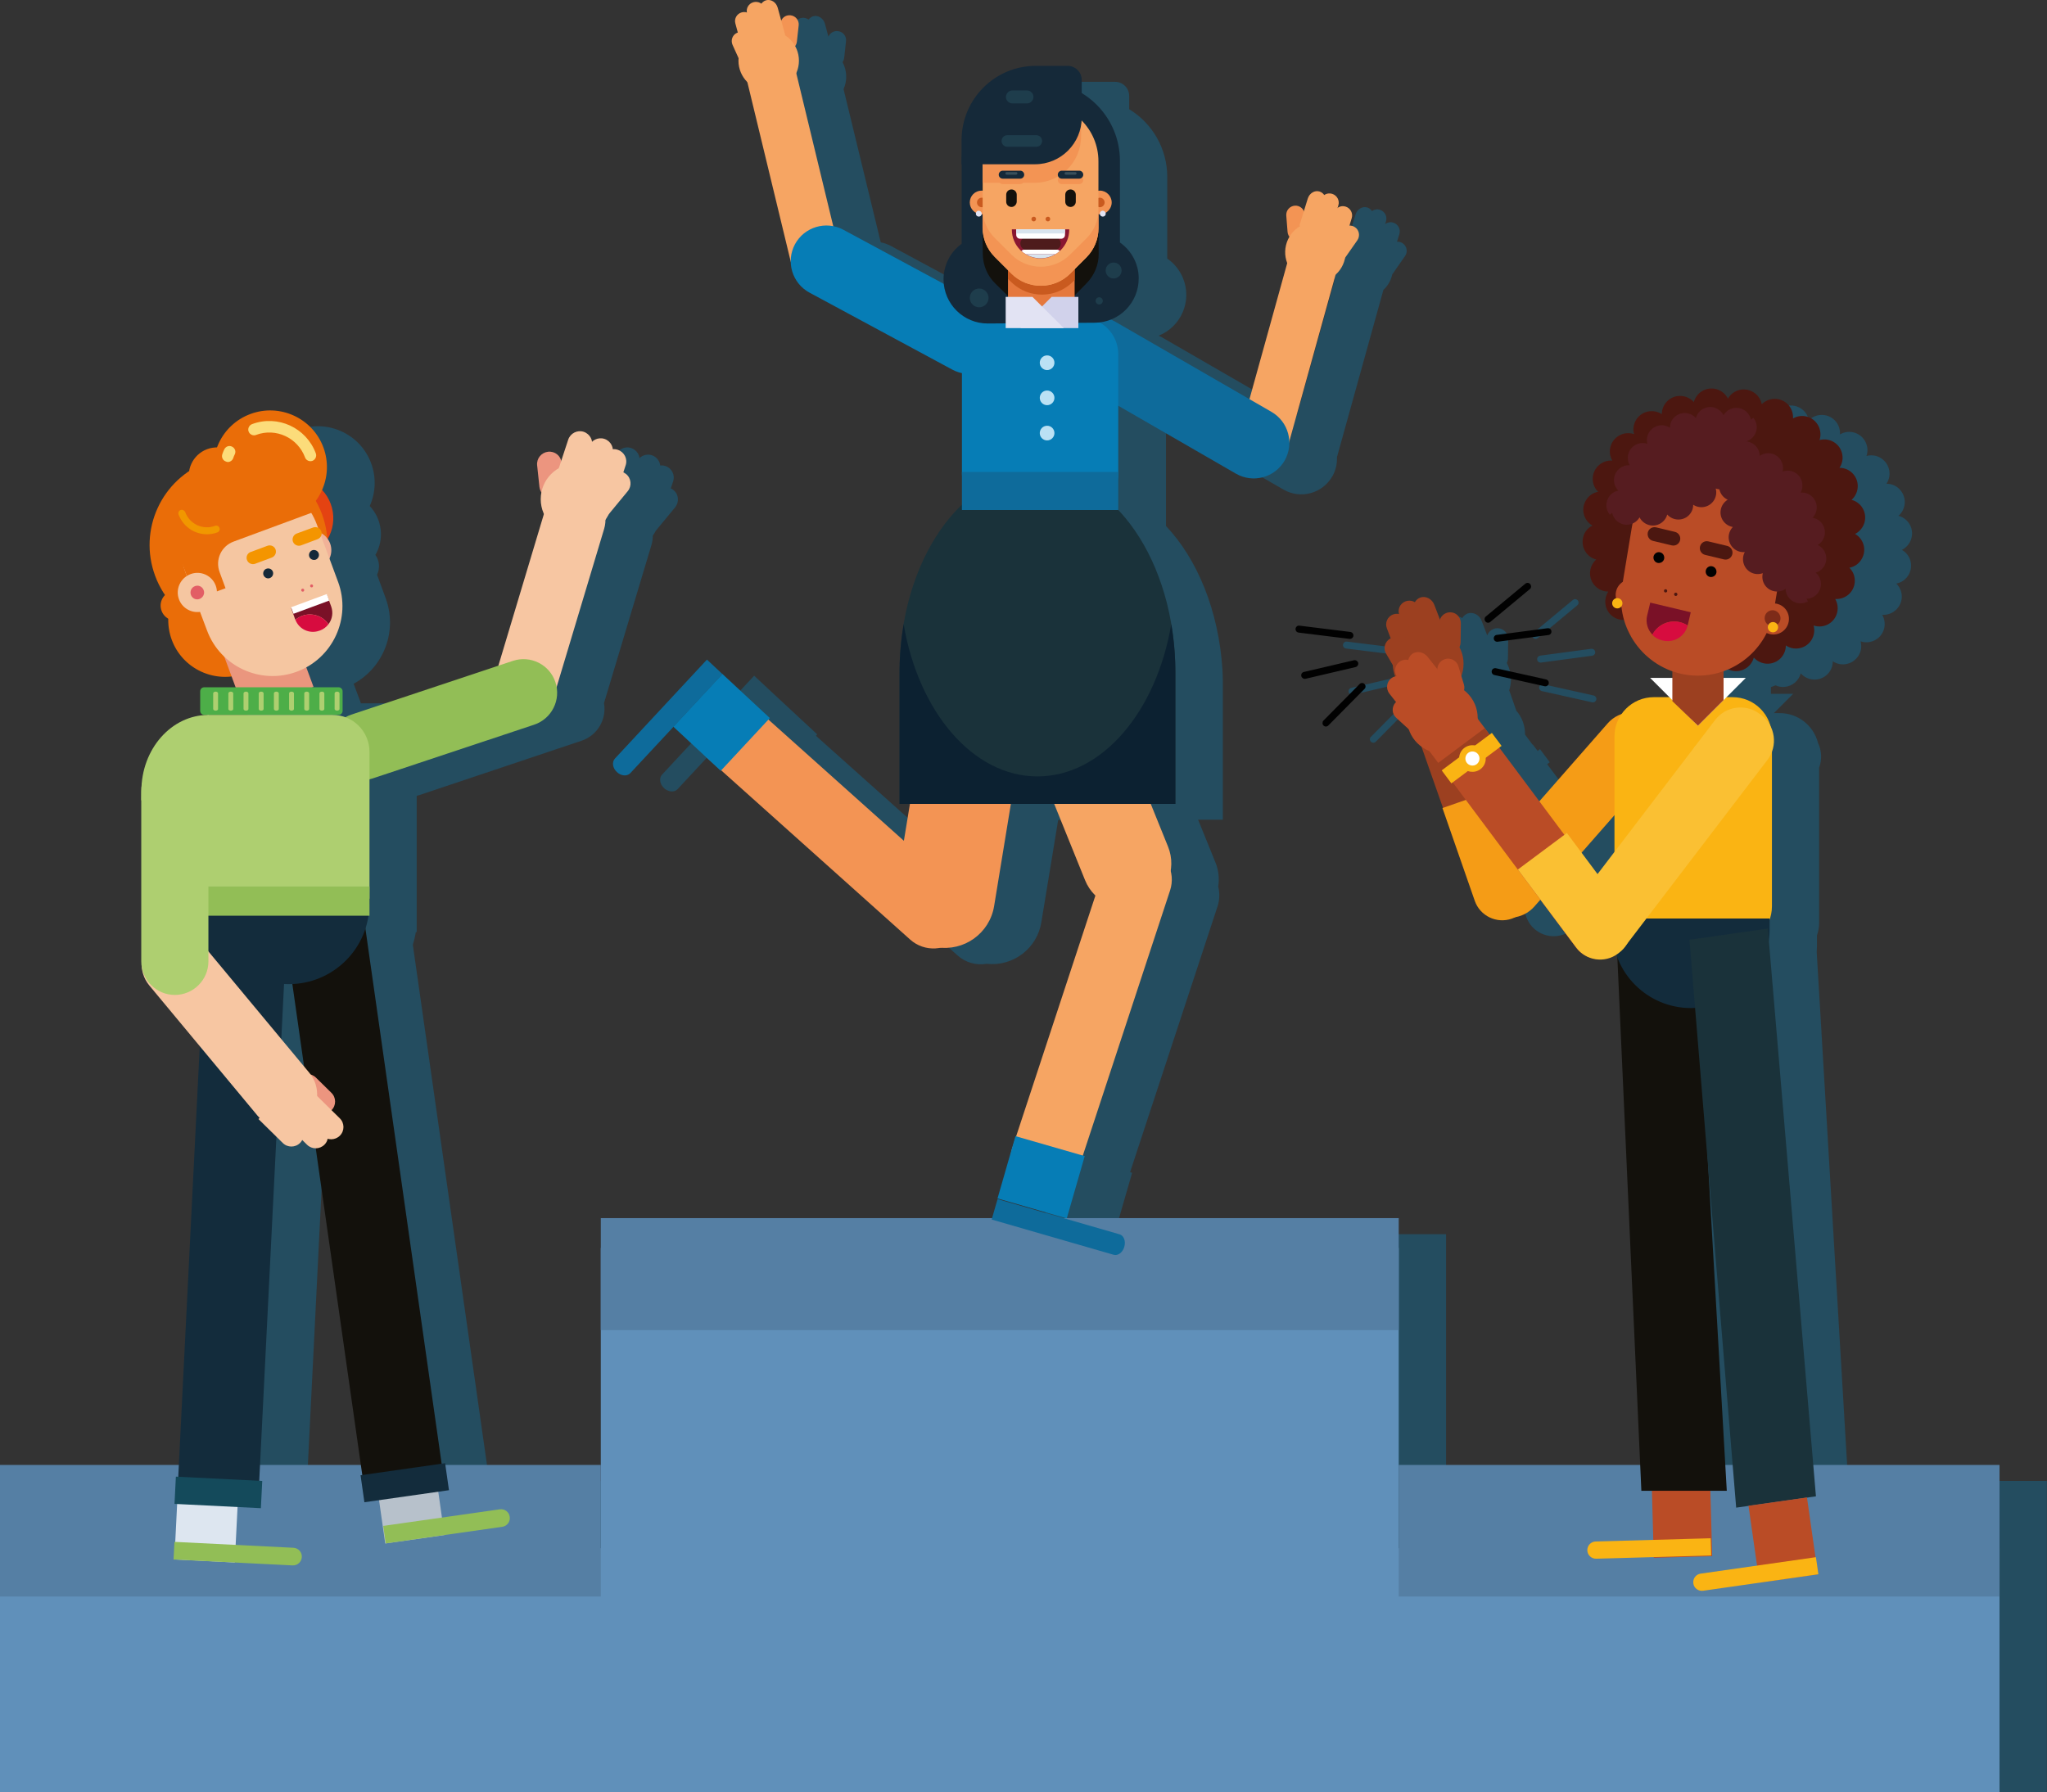 <svg xmlns="http://www.w3.org/2000/svg" xmlns:xlink="http://www.w3.org/1999/xlink" id="Laag_1" x="0px" y="0px" viewBox="0 0 1591.1 1393.3" style="enable-background:new 0 0 1591.1 1393.3;" xml:space="preserve"><rect x="0" y="0" width="1591.1" height="1393.3" fill="#333333" stroke="none"/> <style type="text/css"> .st0{opacity:0.34;} .st1{fill:#067DB6;} .st2{fill:#6090BA;} .st3{fill:#557FA4;} .st4{fill:#EC957F;} .st5{fill:#F39454;} .st6{fill:#0E6B9B;} .st7{fill:#F6A563;} .st8{fill:#1A323A;} .st9{fill:#0C2131;} .st10{fill:#EA6D08;} .st11{fill:#EA967E;} .st12{fill:#E44312;} .st13{fill:#F1B298;} .st14{fill:#F5C6A1;} .st15{fill:#E25E65;} .st16{fill:#FCDC7A;} .st17{fill:#F19700;} .st18{fill:#7A1127;} .st19{fill:#D70C3F;} .st20{fill:#FFFFFF;} .st21{fill:#152939;} .st22{fill:#F49500;} .st23{fill:#13110C;} .st24{fill:#B7C1CB;} .st25{fill:#92BE56;} .st26{fill:#132C3C;} .st27{fill:#4DAE48;} .st28{fill:#DDE6F0;} .st29{fill:#144A5B;} .st30{fill:#AECF70;} .st31{fill:#F7C6A2;} .st32{fill:#E5783D;} .st33{fill:#C95A1F;} .st34{fill:#D1D2EB;} .st35{fill:#E2E3F3;} .st36{fill:#394F5B;} .st37{fill:#1E3D4C;} .st38{fill:#891731;} .st39{fill:#4E1B1C;} .st40{fill:#D8E4EE;} .st41{fill:#BA4C26;} .st42{fill:#FAB413;} .st43{fill:#F59C16;} .st44{fill:#C6B9DC;} .st45{fill:#FAC033;} .st46{fill:#9C4020;} .st47{fill:#4C1710;} .st48{fill:#7D2B18;} .st49{fill:#010101;} .st50{fill:#561C20;} .st51{fill:#BBE1F4;} </style> <g id="Laag_2_1_"> <g id="achtergrond"> <g id="Laag_5"> <g class="st0"> <path class="st1" d="M1436.5,1151.3L1412.1,740c0.1-1.7,0.2-3.3,0.2-5v-7.8c1.2-3.3,1.7-6.7,1.7-10.2V596.8 c2.3-6.3,2-13.2-0.9-19.3c-3.5-13.6-15.7-23.1-29.7-23.1h-4.6l15-15h-17.3v-5.2c1.2-0.4,2.4-0.9,3.6-1.4 c2.3,1.1,4.8,1.5,7.3,1.2c5.9-0.6,10.8-4.8,12.3-10.5c5.2,5.9,14.2,6.5,20.1,1.3c3.1-2.7,4.8-6.6,4.8-10.7 c6.5,4.4,15.3,2.6,19.7-3.9c2.3-3.4,3-7.6,1.9-11.6c7.4,2.5,15.5-1.5,18-8.9c1.3-3.9,0.9-8.2-1.2-11.7 c7.8,0.5,14.6-5.4,15.2-13.2c0.3-4.1-1.2-8.1-4.2-11.1c7.7-1.5,12.7-9,11.2-16.7c-0.8-4-3.3-7.5-6.9-9.5c7-3.5,9.9-12,6.5-19 c-1.8-3.7-5.1-6.4-9.1-7.5c5.9-5.2,6.5-14.1,1.3-20.1c-2.7-3.1-6.6-4.9-10.7-4.8c4.4-6.5,2.6-15.3-3.9-19.7 c-3.4-2.3-7.6-3-11.6-1.9c2.5-7.4-1.5-15.5-8.9-18c-3.9-1.3-8.1-0.9-11.7,1.2c0.5-7.8-5.4-14.6-13.2-15.1 c-4.1-0.3-8.1,1.2-11,4.1c-1.5-7.7-9-12.7-16.7-11.2c-4,0.8-7.5,3.3-9.6,6.9c-3.5-7-12-9.9-19-6.5c-3.7,1.8-6.4,5.1-7.5,9.1 c-5.2-5.9-14.1-6.5-20.1-1.3c-3.1,2.7-4.9,6.6-4.8,10.7c-6.5-4.4-15.3-2.8-19.8,3.7c-2.4,3.5-3.1,7.9-1.9,11.9 c-7.4-2.5-15.5,1.4-18,8.9c-1.3,3.9-0.9,8.2,1.2,11.7c-7.8-0.5-14.6,5.4-15.2,13.2c-0.3,4.1,1.2,8.1,4.2,11.1 c-7.7,1.5-12.7,9-11.2,16.7c0.8,4,3.3,7.5,6.9,9.6c-7,3.5-9.9,12-6.5,19c1.8,3.7,5.1,6.4,9.1,7.4c-5.9,5.2-6.5,14.1-1.3,20.1 c2.7,3.1,6.6,4.9,10.7,4.8c-4.4,6.5-2.6,15.3,3.9,19.7c2.6,1.7,5.6,2.5,8.7,2.4c0.7,2.4,1.5,4.7,2.5,6.9 c0.5,2.5,1.7,4.8,3.4,6.7c7.1,12.2,18.4,21.4,31.7,26.1v5.2h-17.3l15,15h-12c-10,0-19.4,4.9-25.1,13.1 c-4.1,1.4-7.8,3.9-10.7,7.2l-53.2,60.6l-30.8-41.3l2-1.5l-7.6-10.2l-1.8,1.4l-3.8-5l-0.2,0.1l-5.8-7.8 c0.1-6.8-2.3-13.5-6.8-18.6l-5.5-15.8c1.4-4.4,1.7-9.1,0.8-13.6c-0.5-2.7-1.4-5.3-2.7-7.7c0.6-1.2,0.9-2.4,0.9-3.7l0.2-14.9 c0-4.6-3.7-8.4-8.3-8.4c-3.6,0-6.8,2.2-8,5.6l-4.3-11.3c-1.8-4.8-6.8-7.3-11.1-5.7c-1.7,0.7-3.1,1.9-4,3.5 c-3.9-2.4-9.1-1.1-11.5,2.8c-1.2,1.9-1.5,4.2-1,6.4c-1.5-0.3-3.1-0.2-4.6,0.4c-4.3,1.6-6.5,6.5-4.9,10.8c0,0,0,0,0,0l3,7.9 c-0.2,0.1-0.4,0.2-0.6,0.3c-4,2.3-5.3,7.4-3,11.4l5.3,9.1c0.1,3,0.7,5.9,1.8,8.7c-1.1,0.3-2.2,0.8-3.1,1.5 c-3.6,2.9-4.2,8.1-1.4,11.7l5.2,6.6c-0.2,0.2-0.3,0.3-0.5,0.5c-3.1,3.4-2.9,8.7,0.5,11.8l9.7,8.9c0.5,1.6,1.2,3.1,2,4.5 c2.7,5,6.9,9,11.9,11.5l40.9,117.4c4.1,11.8,17,18,28.8,13.9l0,0c2.3-0.8,4.5-2,6.5-3.5c3-1.5,5.6-3.5,7.8-6l4.5-5.1l27.8,37.2 c6.8,9.1,19.3,12,29.4,6.7l-15.7,395.4H1124V959.5H866.2l13.8-47.7l-1.6-0.5l68-206.7c1.6-4.9,1.8-10.3,0.5-15.3 c1-6.3,0.3-12.8-2.1-18.7l-13.5-33.3h19.2V535.3c0-1.5,0-3,0-4.5v-1.2c0-1.2-0.1-2.3-0.1-3.5c0-0.3,0-0.7,0-1 c-0.1-1.3-0.1-2.6-0.2-4v-0.4c-2.9-46-19.6-86.1-43.9-111.8l0,0v-81l91.3,52.7c13.3,7.7,30.2,3.1,37.9-10.1l0,0 c2.7-4.6,3.9-9.8,3.7-15.1l36.1-130c3.5-3.2,5.9-7.5,6.9-12.1l9.9-14.2c2.3-3.2,1.5-7.7-1.7-9.9c-1.3-0.9-2.9-1.4-4.5-1.3 l1.8-5.9c1.2-3.8-1-7.8-4.7-8.9c-2.1-0.7-4.4-0.3-6.3,1l0.6-2c1.2-3.8-0.9-7.8-4.7-9c-2.1-0.7-4.4-0.3-6.2,1 c-0.8-1.3-2.1-2.3-3.6-2.8c-3.8-1.2-7.9,1.3-9.2,5.5l-3,9.9c-1.5-3.6-5.7-5.3-9.4-3.8c-2.8,1.2-4.6,4.1-4.3,7.1l1,12.7 c0.1,1.3,0.5,2.5,1.2,3.5c-3.8,6.3-4.3,14.1-1.6,20.9L1008,322.8l-104.4-60.3c-1-0.6-2-1.1-3-1.5c17.6-7.1,26.1-27,19-44.6 c-2.5-6.2-6.8-11.6-12.3-15.4v-63.5c0-21.5-11.2-41.4-29.6-52.6V74.6c0-6.1-4.9-11-11-11H842c-31.8,0-57.6,25.8-57.6,57.6l0,0 V202c-9,6.5-14.2,16.9-14.1,28c0,1.1,0.1,2.1,0.2,3.2l-78-42c-2.5-1.3-5.1-2.3-7.9-2.8L655.7,69.3c3-6.7,2.7-14.5-0.8-21 c0.7-1,1.2-2.2,1.3-3.5l1.4-12.7c0.5-3.9-2.3-7.5-6.3-7.9c-3.1-0.4-6.1,1.3-7.4,4.2l-2.7-10c-1.2-4.2-5.2-6.8-9-5.8 c-1.5,0.4-2.8,1.4-3.7,2.6c-3.2-2.3-7.6-1.7-10,1.5c-1.1,1.5-1.6,3.4-1.3,5.3c-3.8-1.1-7.7,1-8.9,4.8c-0.4,1.3-0.4,2.7-0.1,3.9 l1.9,6.9l-0.5,0.2c-3.6,1.6-5.2,5.9-3.5,9.5l4.7,10.2c-0.6,6.9,1.9,13.8,6.8,18.7l33.8,140c0.3,9.9,5.8,19,14.6,23.7l111.1,59.9 c2.3,1.2,4.8,2.1,7.3,2.7v102.3c-26.6,25.3-44.9,67.4-48,115.9v0.4c-0.1,1.3-0.2,2.6-0.2,3.9c0,0.3,0,0.7,0,1 c0,1.2-0.1,2.3-0.1,3.5v1.2c0,1.5,0,3,0,4.5v102.2h8l-4.8,28.6l-105.1-94l1-1.1l-36.9-34.3l-12.1-11.3l-71.6,76.9 c-2.5,2.7-1.8,7.4,1.5,10.5s8.1,3.5,10.6,0.8l33.4-35.9l36.9,34.3l0.4-0.4l146.9,131.3c6.1,5.5,14.5,7.9,22.6,6.5 c20.5,2.3,39.2-11.9,42.5-32.2l13.1-79.6h33.6l24,59.4c1.8,4.5,4.6,8.6,8.1,12l-61.8,187.6l-0.4-0.1l-14,48.4l51.3,14.8l0,0 l-51.3-14.8l-4.3,14.8h-304v191.9H383.1l-0.1-1.3l-2.8,0.4l-59.3-416.1c1-3.2,1.8-6.5,2.3-9.8h0.7v-106c0.8-0.2,1.6-0.4,2.5-0.7 L452,575.9c12.3-4.1,19.7-16.6,17.5-29.3l36.9-123c0.7-2.3,1-4.7,1-7.1c0.9-1.2,1.6-2.5,2.3-3.8l15.1-18.3 c3.3-4.1,2.8-10.1-1.3-13.4c0,0,0,0,0,0c-0.6-0.5-1.3-1-2.1-1.3l1.8-5.4c1.7-5-1-10.4-6-12c-1.3-0.4-2.6-0.6-4-0.4 c-0.6-5.2-5.3-9-10.5-8.4c-2.1,0.2-4.1,1.2-5.6,2.6c-0.7-5.2-5.5-8.9-10.7-8.2c-3.6,0.5-6.7,3-7.8,6.5l-5.4,16.4 c-1.4-5.1-6.6-8.1-11.7-6.7c-4.5,1.2-7.4,5.5-7,10.2l1.8,16.8c0.2,1.5,0.7,3,1.5,4.2c-1.1,5.7-0.4,11.5,2,16.8l-35.4,118 l-114.3,38.1c-1.6,0.5-3.1,1.2-4.5,2c-3.2-1.2-6.6-1.8-10.1-1.8h4.6c1.8,0,3.2-1.4,3.2-3.2l0,0V550c0-1.8-1.4-3.2-3.2-3.2h0 h-20.1l0.5-0.2l-5.6-15c23.6-12.9,34.2-41.2,24.9-66.5l-4.8-13.1l-1.9-5.2c2.4-5,1.9-10.9-1.3-15.4c7.1-12.2,5.3-27.7-4.4-38 c9.9-22.2,0-48.3-22.3-58.2c-22.2-9.9-48.3,0-58.2,22.3c-0.4,0.9-0.8,1.9-1.2,2.8c-10.8,0-19.9,7.8-21.6,18.4 c-31.8,21.2-40.3,64.1-19.1,95.9c0.1,0.2,0.2,0.3,0.3,0.5c-4.5,4.5-4.6,11.8-0.1,16.4c0.8,0.8,1.7,1.5,2.6,2 c-0.7,24.3,18.6,44.6,42.9,45.3c2.1,0.1,4.1,0,6.2-0.3l3.1,8.3h-24.2c-1.8,0-3.2,1.4-3.2,3.2l0,0v15.1c0,1.8,1.4,3.2,3.2,3.2 c0,0,0,0,0,0h2.6c-28.1,0.4-50.8,25.9-51.6,57.6c0,0.6-0.1,1.2-0.1,1.8V760c0.2,6.8,2.4,13.3,6.5,18.7l38.9,46.8l-16.3,325.8 H36.8v242h1554.2v-242L1436.5,1151.3z M1291.7,646.3v28.5l-13.2,17.3l-12.4-16.6L1291.7,646.3z M1364.7,921.8l18.9,229.6h-5.7 L1364.7,921.8z M273.3,841.7l-18-21.7l2.1-42.5c1.3,0.1,2.6,0.1,4,0.1c1,0,1.9,0,2.8-0.1L273.3,841.7z M251.4,896l5.2,5.1 c3.8,3.7,9.8,3.7,13.5-0.1c0.7-0.7,1.2-1.5,1.7-2.3l3.8,3.8c1.8,1.8,4.2,2.8,6.8,2.7l35,246.1h-78.7L251.4,896z"></path> <path class="st1" d="M1051.6,540.1l38.9-9.1c1.5-0.3,2.4-1.8,2-3.3c-0.3-1.5-1.8-2.4-3.3-2l-38.9,9.1c-1.5,0.3-2.4,1.8-2,3.3 C1048.7,539.5,1050.1,540.4,1051.6,540.1z"></path> <path class="st1" d="M1088.9,506.7c0.2-1.5-0.9-2.8-2.4-3l-39.6-4.9c-1.5-0.2-2.8,0.9-3,2.4c-0.2,1.5,0.9,2.8,2.4,3l39.6,4.9 C1087.3,509.3,1088.7,508.2,1088.9,506.7z"></path> <path class="st1" d="M1065.6,576.6c1.1,1.1,2.8,1.1,3.8,0c0,0,0,0,0,0l28.1-28.4c1-1.1,1-2.8-0.1-3.8c-1.1-1-2.7-1-3.7,0 l-28.1,28.4C1064.5,573.8,1064.5,575.5,1065.6,576.6z"></path> <path class="st1" d="M1194.8,512.8c0.2,1.5,1.6,2.5,3.1,2.3l39.6-5.3c1.5-0.2,2.6-1.5,2.4-3s-1.5-2.6-3-2.4c0,0-0.1,0-0.1,0 l-39.6,5.3C1195.7,509.9,1194.6,511.3,1194.8,512.8z"></path> <path class="st1" d="M1199.7,532c-1.5-0.3-2.9,0.6-3.3,2c-0.3,1.5,0.6,2.9,2,3.3c0,0,0,0,0.1,0l39,8.7c1.5,0.3,2.9-0.6,3.3-2 c0.3-1.5-0.6-2.9-2-3.3c0,0,0,0-0.1,0L1199.7,532z"></path> <path class="st1" d="M1195.3,496.1l30.7-25.5c1.2-1,1.3-2.7,0.4-3.8c-1-1.2-2.7-1.3-3.8-0.4l0,0l-30.7,25.5 c-1.2,1-1.3,2.7-0.4,3.8C1192.4,496.9,1194.1,497,1195.3,496.1z"></path> </g> </g> <rect y="1203.6" class="st2" width="1554.2" height="189.8"></rect> <rect x="467" y="970.2" class="st2" width="620.2" height="287.8"></rect> </g> <g id="Laag_3"> <rect y="1138.9" class="st3" width="467" height="102.3"></rect> <rect x="467" y="947" class="st3" width="620.2" height="87.1"></rect> <rect x="1087.2" y="1138.9" class="st3" width="467" height="102.3"></rect> </g> <g id="poppetjes"> <rect x="747.4" y="537.1" class="st4" width="59" height="34"></rect> <path class="st5" d="M548.2,551.7L548.2,551.7c9.9-11.1,27-12,38.1-2.1l157.2,140.7c11.1,9.9,12,27,2.1,38.1l0,0 c-9.9,11.1-27,12-38.1,2.1L550.3,589.7C539.2,579.8,538.3,562.8,548.2,551.7z"></path> <path class="st5" d="M774.5,454.5L774.5,454.5c21.1,3.5,35.4,23.4,31.9,44.5l-33.7,205.5c-3.5,21.1-23.4,35.4-44.5,31.9l0,0 c-21.1-3.5-35.4-23.4-31.9-44.5l33.7-205.5C733.5,465.3,753.4,451,774.5,454.5z"></path> <rect x="533" y="536.5" transform="matrix(0.681 -0.732 0.732 0.681 -232.352 589.725)" class="st1" width="56" height="50.4"></rect> <path class="st6" d="M490,601l71.6-76.9l-12.1-11.3l-71.5,76.9c-2.5,2.7-1.9,7.4,1.5,10.5l0,0C482.8,603.4,487.5,603.7,490,601z"></path> <path class="st7" d="M804,926.6L804,926.6c-14.1-4.7-21.8-19.9-17.2-34l71.5-217.2c4.7-14.1,19.9-21.8,34-17.2l0,0 c14.1,4.7,21.8,19.9,17.2,34L838,909.5C833.4,923.6,818.1,931.3,804,926.6z"></path> <path class="st7" d="M793.6,468.4L793.6,468.4c17.8-7.2,38.1,1.4,45.3,19.2l69,170.6c7.2,17.8-1.4,38.1-19.2,45.3l0,0 c-17.8,7.2-38.1-1.4-45.3-19.2l-69-170.6C767.2,495.9,775.8,475.6,793.6,468.4z"></path> <path class="st8" d="M913.6,625H699.2V522.8c0-86.1,48-155.9,107.2-155.9l0,0c59.2,0,107.2,69.8,107.2,155.9V625z"></path> <path class="st9" d="M806.4,603.6L806.4,603.6c-50.3,0-92.5-50.4-104-118.3c-2.1,12.4-3.2,25-3.2,37.6V625h214.4V522.8 c0-12.6-1.1-25.2-3.2-37.6C898.9,553.2,856.7,603.6,806.4,603.6z"></path> <path class="st5" d="M1006.4,159.9L1006.4,159.9c-3.9,0.3-6.9,3.7-6.6,7.7c0,0,0,0,0,0l1,12.7c0.3,3.9,3.7,6.9,7.7,6.6 c0,0,0,0,0,0l0,0c3.9-0.3,6.9-3.7,6.6-7.7l-1-12.7C1013.8,162.5,1010.3,159.6,1006.4,159.9z"></path> <path class="st7" d="M1025.7,148.9L1025.7,148.9c-3.8-1.2-7.9,1.3-9.2,5.5l-6.5,21l13.7,4.2l6.5-21.1 C1031.5,154.4,1029.5,150.1,1025.7,148.9z"></path> <path class="st7" d="M1035.5,150.7L1035.5,150.7c-3.8-1.2-7.8,0.9-8.9,4.7c0,0,0,0,0,0l-5.8,19l13.7,4.2l5.8-19 C1041.4,155.9,1039.3,151.9,1035.5,150.7z"></path> <path class="st7" d="M1045.9,160.6L1045.9,160.6c-3.8-1.2-7.8,1-8.9,4.7l-5.8,19l13.7,4.2l5.8-19 C1051.8,165.8,1049.7,161.8,1045.9,160.6z"></path> <path class="st7" d="M1053.3,176.7L1053.3,176.7c-3.2-2.3-7.7-1.5-10,1.7c0,0,0,0,0,0.1l-11.3,16.3l11.7,8.2l11.4-16.3 C1057.3,183.4,1056.5,178.9,1053.3,176.7C1053.3,176.7,1053.3,176.7,1053.3,176.7z"></path> <path class="st7" d="M975.8,365.8L975.8,365.8c-10.3-2.8-16.3-13.5-13.4-23.8l40.4-145.6c2.8-10.3,13.5-16.3,23.8-13.4l0,0 c10.3,2.8,16.3,13.5,13.4,23.8l-40.4,145.6C996.7,362.7,986.1,368.7,975.8,365.8z"></path> <ellipse transform="matrix(0.23 -0.973 0.973 0.23 596.823 1145.639)" class="st7" cx="1022.2" cy="195.8" rx="23.5" ry="23.5"></ellipse> <path class="st6" d="M998.5,358.1L998.5,358.1c-7.7,13.3-24.6,17.8-37.9,10.1L839,298c-13.3-7.7-17.8-24.6-10.2-37.9l0,0 c7.7-13.3,24.6-17.8,37.9-10.1l121.6,70.2C1001.6,327.9,1006.1,344.8,998.5,358.1z"></path> <path class="st1" d="M776.1,247h64.7c15.7,0,28.4,12.7,28.4,28.4v92.7c0,15.7-12.7,28.4-28.4,28.4h-64.7 c-15.7,0-28.4-12.7-28.4-28.4v-92.7C747.7,259.7,760.4,247,776.1,247z"></path> <rect x="747.7" y="366.9" class="st6" width="121.5" height="29.6"></rect> <path class="st10" d="M133.5,497.4c8.4,22.8,33.8,34.5,56.7,26.1s34.5-33.8,26.1-56.7s-33.8-34.5-56.7-26.1c0,0,0,0,0,0 C136.8,449.2,125.1,474.6,133.5,497.4C133.5,497.4,133.5,497.4,133.5,497.4z"></path> <path class="st10" d="M125.6,474.9c2.2,6,8.9,9.1,14.9,6.8c6-2.2,9.1-8.9,6.8-14.9c-2.2-6-8.9-9.1-14.9-6.8 C126.4,462.2,123.3,468.9,125.6,474.9z"></path> <rect x="175.6" y="472.6" transform="matrix(0.938 -0.347 0.347 0.938 -163.934 102.314)" class="st11" width="56.9" height="73.7"></rect> <path class="st12" d="M196.9,414c6.1,16.6,24.6,25.1,41.2,19c16.6-6.1,25.1-24.6,19-41.2c-6.1-16.6-24.6-25.1-41.2-19 C199.2,378.9,190.7,397.4,196.9,414C196.8,414,196.8,414,196.9,414z"></path> <path class="st10" d="M120.6,447.7c13.2,35.8,53,54.1,88.8,40.9c35.8-13.2,54.1-53,40.9-88.8s-53-54.1-88.8-40.9c0,0,0,0,0,0 C125.6,372.1,107.3,411.9,120.6,447.7C120.6,447.7,120.6,447.7,120.6,447.7z"></path> <path class="st13" d="M237,413.5c7.9-2.9,16.6,1.1,19.6,9c2.9,7.9-1.1,16.6-9,19.6c-7.9,2.9-16.6-1.1-19.6-9c0,0,0,0,0,0 C225.1,425.1,229.1,416.4,237,413.5z"></path> <path class="st14" d="M176.5,375.7c28.1-10.4,59.4,4,69.8,32.1c0,0,0,0,0,0l4.8,13l6.9,18.6l4.8,13c10.4,28.1-4,59.4-32.1,69.8 c-28.1,10.4-59.4-4-69.8-32.1l0,0l-4.9-13l-6.9-18.6l-4.8-13.1C133.9,417.4,148.3,386.1,176.5,375.7 C176.4,375.7,176.5,375.7,176.5,375.7z"></path> <path class="st10" d="M170.7,444.8l4.6,12.5l-23.4,8.6l-5.6-15.2l-4.8-13c-10.5-28.1,3.7-59.4,31.8-69.9 c27.6-10.3,58.5,3.2,69.5,30.6l-61.1,22.6C172,424.5,167.1,435.1,170.7,444.8C170.7,444.8,170.7,444.8,170.7,444.8z"></path> <path class="st14" d="M139.1,465.9c2.9,7.9,11.7,11.9,19.6,9c7.9-2.9,11.9-11.7,9-19.6c-2.9-7.9-11.7-11.9-19.5-9 C140.2,449.3,136.2,458,139.1,465.9z"></path> <path class="st15" d="M148.4,462.5c1,2.8,4.1,4.2,6.8,3.1s4.2-4.1,3.1-6.8c-1-2.8-4.1-4.2-6.8-3.1c0,0,0,0,0,0 C148.8,456.7,147.4,459.7,148.4,462.5z"></path> <path class="st10" d="M168.7,378.4c8.4,22.8,33.8,34.5,56.6,26.1c22.8-8.4,34.5-33.8,26.1-56.6c-8.4-22.8-33.8-34.5-56.6-26.1 C171.9,330.2,160.2,355.6,168.7,378.4z"></path> <path class="st10" d="M148.1,377.3c4.2,11.3,16.8,17.1,28.1,12.9s17.1-16.8,12.9-28.1c-4.2-11.3-16.8-17.1-28.1-12.9c0,0,0,0,0,0 C149.7,353.4,143.9,366,148.1,377.3z"></path> <path class="st16" d="M178.6,358.9c1.3-0.5,2.3-1.5,2.7-2.8c0.3-1,0.7-1.9,1.2-2.9c1.1-2.3,0.1-4.9-2.2-6c-2.3-1.1-4.9-0.1-6,2.2 c-0.6,1.2-1.1,2.5-1.5,3.7c-0.8,2.4,0.4,4.9,2.8,5.7C176.6,359.3,177.7,359.3,178.6,358.9L178.6,358.9z"></path> <path class="st16" d="M242.8,358.3c2.3-0.9,3.5-3.4,2.7-5.8c0,0,0,0,0,0c-7.4-20-29.6-30.2-49.5-22.8c-2.3,0.8-3.6,3.4-2.8,5.7 c0.8,2.3,3.4,3.6,5.7,2.8c0.1,0,0.1,0,0.2-0.1c15.3-5.7,32.3,2.2,38,17.5C237.9,357.9,240.5,359.1,242.8,358.3z"></path> <path class="st17" d="M140.4,396.5c-1.4,0.5-2.1,2.1-1.6,3.5c0,0,0,0,0,0c4.5,12.2,18,18.4,30.2,13.9c1.4-0.5,2.1-2.1,1.6-3.5 c-0.5-1.4-2.1-2.1-3.5-1.6c-9.3,3.5-19.7-1.3-23.1-10.6c0,0,0,0,0,0C143.4,396.8,141.8,396,140.4,396.5 C140.4,396.5,140.4,396.5,140.4,396.5z"></path> <path class="st18" d="M226.3,472.8l27.8-10.3l3.3,8.9c1.7,4.7,1,9.9-2.1,13.9c-4.5-6.6-13-9.3-20.5-6.5c-1.9,0.7-3.6,1.7-5.2,3 c0,0,0-0.1-0.1-0.1L226.3,472.8z"></path> <path class="st19" d="M255.3,485.3c-1.7,2.2-3.9,3.9-6.6,4.9l-0.4,0.1c-7.5,2.8-15.9-1-18.7-8.5c1.5-1.3,3.3-2.3,5.2-3 C242.3,476,250.8,478.7,255.3,485.3z"></path> <rect x="226.1" y="466.9" transform="matrix(0.938 -0.347 0.347 0.938 -147.845 112.621)" class="st20" width="29.6" height="5.4"></rect> <path class="st21" d="M212.1,444.4c0.7,2-0.3,4.2-2.3,5s-4.2-0.3-5-2.3c-0.7-2,0.3-4.2,2.2-4.9 C209.1,441.4,211.3,442.4,212.1,444.4C212.1,444.4,212.1,444.4,212.1,444.4z"></path> <path class="st22" d="M211.2,433.5l-12.9,4.8c-2.5,0.9-5.4-0.4-6.3-2.9l0,0c-1-2.5,0.3-5.4,2.9-6.3c0,0,0,0,0.1,0l12.9-4.8 c2.5-0.9,5.4,0.3,6.3,2.9c0,0,0,0,0,0l0,0C215.1,429.7,213.8,432.5,211.2,433.5C211.3,433.5,211.3,433.5,211.2,433.5z"></path> <path class="st21" d="M247.7,430.1c0.7,2-0.3,4.2-2.3,5c-2,0.7-4.2-0.3-5-2.3c-0.7-2,0.3-4.2,2.3-5 C244.7,427.1,246.9,428.1,247.7,430.1C247.7,430.1,247.7,430.1,247.7,430.1z"></path> <path class="st22" d="M246.8,419.2l-12.8,4.8c-2.5,0.9-5.4-0.4-6.3-2.9l0,0c-0.9-2.5,0.4-5.4,2.9-6.3l12.8-4.7 c2.5-0.9,5.4,0.4,6.3,2.9l0,0C250.7,415.4,249.4,418.2,246.8,419.2z"></path> <path class="st15" d="M236.4,458.4c0.2,0.6-0.1,1.3-0.7,1.5c-0.6,0.2-1.3-0.1-1.5-0.7l0,0c-0.2-0.6,0.1-1.3,0.7-1.5 C235.5,457.5,236.2,457.8,236.4,458.4z"></path> <path class="st15" d="M243.3,455.1c0.2,0.6-0.1,1.3-0.7,1.5c0,0,0,0,0,0c-0.6,0.2-1.3-0.1-1.5-0.7c-0.2-0.6,0.1-1.3,0.7-1.5 S243.1,454.5,243.3,455.1C243.3,455.1,243.3,455.1,243.3,455.1z"></path> <rect x="250.5" y="696.2" transform="matrix(0.99 -0.141 0.141 0.99 -127.769 48.985)" class="st23" width="62.3" height="458.9"></rect> <rect x="296.1" y="1151.8" transform="matrix(0.99 -0.141 0.141 0.99 -162.478 56.792)" class="st24" width="46.5" height="45.1"></rect> <path class="st25" d="M388.5,1173.4l-90.6,12.9l1.9,13.6l90.6-12.9c3.7-0.5,6.4-4,5.8-7.7c0,0,0,0,0,0l0,0 C395.8,1175.5,392.3,1172.9,388.5,1173.4C388.6,1173.4,388.5,1173.4,388.5,1173.4z"></path> <rect x="281.5" y="1142.1" transform="matrix(0.99 -0.141 0.141 0.99 -159.467 55.924)" class="st26" width="66.4" height="21.2"></rect> <path class="st27" d="M158.8,534.3h104.3c1.8,0,3.2,1.4,3.2,3.2v15.1c0,1.8-1.4,3.2-3.2,3.2H158.8c-1.8,0-3.2-1.4-3.2-3.2v-15.1 C155.6,535.7,157,534.3,158.8,534.3z"></path> <path class="st26" d="M224.5,765.1L224.5,765.1c-34.6,0-62.7-28-62.7-62.6c0,0,0,0,0,0v-8.6h125.3v8.6 C287.2,737.1,259.1,765.1,224.5,765.1C224.5,765.1,224.5,765.1,224.5,765.1z"></path> <rect x="-45.4" y="894.7" transform="matrix(4.989569e-02 -0.999 0.999 4.989569e-02 -753.114 1060.713)" class="st26" width="452.8" height="63"></rect> <rect x="137.3" y="1167.6" transform="matrix(4.989569e-02 -0.999 0.999 4.989569e-02 -1037.746 1291.278)" class="st28" width="45.1" height="47"></rect> <rect x="158.8" y="1126.7" transform="matrix(4.993762e-02 -0.999 0.999 4.993762e-02 -997.856 1271.549)" class="st29" width="21.2" height="67.2"></rect> <path class="st25" d="M135.6,1198.7l92.5,4.6c3.8,0.2,6.7,3.4,6.5,7.2l0,0c-0.2,3.8-3.4,6.7-7.2,6.5c0,0,0,0,0,0l-92.5-4.6 L135.6,1198.7z"></path> <path class="st30" d="M167.6,552.5L167.6,552.5c-1,0-1.9-0.6-1.9-1.3V539c0-0.7,0.9-1.3,1.9-1.3l0,0c1,0,1.9,0.6,1.9,1.3v12.2 C169.5,551.9,168.7,552.5,167.6,552.5z"></path> <path class="st30" d="M179.4,552.5L179.4,552.5c-1,0-1.9-0.6-1.9-1.3V539c0-0.7,0.9-1.3,1.9-1.3l0,0c1,0,1.9,0.6,1.9,1.3v12.2 C181.3,551.9,180.5,552.5,179.4,552.5z"></path> <path class="st30" d="M191.2,552.5L191.2,552.5c-1,0-1.9-0.6-1.9-1.3V539c0-0.7,0.9-1.3,1.9-1.3l0,0c1,0,1.9,0.6,1.9,1.3v12.2 C193.1,551.9,192.3,552.5,191.2,552.5z"></path> <path class="st30" d="M203,552.5L203,552.5c-1.1,0-1.9-0.6-1.9-1.3V539c0-0.7,0.8-1.3,1.9-1.3l0,0c1,0,1.9,0.6,1.9,1.3v12.2 C204.9,551.9,204.1,552.5,203,552.5z"></path> <path class="st30" d="M214.8,552.5L214.8,552.5c-1,0-1.9-0.6-1.9-1.3V539c0-0.7,0.8-1.3,1.9-1.3l0,0c1,0,1.9,0.6,1.9,1.3v12.2 C216.7,551.9,215.9,552.5,214.8,552.5z"></path> <path class="st30" d="M226.6,552.5L226.6,552.5c-1,0-1.9-0.6-1.9-1.3V539c0-0.7,0.8-1.3,1.9-1.3l0,0c1,0,1.9,0.6,1.9,1.3v12.2 C228.5,551.9,227.6,552.5,226.6,552.5z"></path> <path class="st30" d="M238.4,552.5L238.4,552.5c-1,0-1.9-0.6-1.9-1.3V539c0-0.7,0.9-1.3,1.9-1.3l0,0c1,0,1.9,0.6,1.9,1.3v12.2 C240.3,551.9,239.4,552.5,238.4,552.5z"></path> <path class="st30" d="M250.2,552.5L250.2,552.5c-1,0-1.9-0.6-1.9-1.3V539c0-0.7,0.9-1.3,1.9-1.3l0,0c1,0,1.9,0.6,1.9,1.3v12.2 C252.1,551.9,251.2,552.5,250.2,552.5z"></path> <path class="st30" d="M262,552.5L262,552.5c-1,0-1.9-0.6-1.9-1.3V539c0-0.7,0.8-1.3,1.9-1.3l0,0c1,0,1.9,0.6,1.9,1.3v12.2 C263.9,551.9,263,552.5,262,552.5z"></path> <path class="st31" d="M399.4,561.7l-0.3-0.1c-12.6-3.8-19.8-17.1-16-29.8l40.4-134.6c3.8-12.6,17.1-19.8,29.8-16l0.3,0.1 c12.6,3.8,19.8,17.1,16,29.8l-40.4,134.6C425.4,558.3,412.1,565.5,399.4,561.7z"></path> <path class="st25" d="M431.7,530.3L431.7,530.3c4.6,13.7-2.8,28.5-16.5,33.1l-125.6,41.8c-13.7,4.6-28.5-2.8-33.1-16.5l0,0 c-4.6-13.7,2.8-28.5,16.5-33.1l125.6-41.8C412.4,509.2,427.2,516.7,431.7,530.3z"></path> <path class="st4" d="M257.7,863.1L257.7,863.1c3.7-3.7,3.7-9.8-0.1-13.5l-12.1-11.9c-3.8-3.7-9.8-3.6-13.5,0.1l0,0 c-3.7,3.8-3.6,9.8,0.1,13.5l12.1,11.9C248,866.9,254,866.8,257.7,863.1z"></path> <path class="st31" d="M264.2,882.9L264.2,882.9c3.7-3.7,3.7-9.8-0.1-13.5c0,0,0,0,0,0l-18.9-18.6l-13.4,13.6l18.9,18.6 C254.5,886.7,260.5,886.6,264.2,882.9C264.2,882.9,264.2,882.9,264.2,882.9z"></path> <path class="st31" d="M252.2,889.9L252.2,889.9c3.7-3.7,3.7-9.8-0.1-13.5c0,0,0,0,0,0l-18.9-18.6l-13.4,13.6l18.9,18.6 C242.5,893.7,248.5,893.6,252.2,889.9C252.2,889.9,252.2,889.9,252.2,889.9z"></path> <path class="st31" d="M233.3,888.5L233.3,888.5c3.7-3.8,3.7-9.8-0.1-13.5l-18.9-18.6L200.9,870l18.9,18.6 C223.5,892.3,229.6,892.3,233.3,888.5z"></path> <path class="st31" d="M119.5,729.4L119.5,729.4c11.1-9.2,27.6-7.7,36.8,3.4l84.2,101.3c9.2,11.1,7.7,27.6-3.4,36.8l0,0 c-11.1,9.2-27.6,7.7-36.8-3.4l-84.2-101.3C106.9,755.1,108.4,738.7,119.5,729.4z"></path> <path class="st30" d="M161.4,555.8h97.1c15.8,0,28.7,12.8,28.7,28.7v114.2l0,0H161.4l0,0V555.8L161.4,555.8z"></path> <rect x="161.4" y="689.2" class="st25" width="125.8" height="22.7"></rect> <path class="st30" d="M109.8,622.2l52.3-0.1l0-66.3l0,0c-28.9,0-52.3,26.6-52.2,59.3L109.8,622.2z"></path> <path class="st30" d="M135.9,589L135.9,589c14.4,0,26.1,11.7,26.1,26.1v132.3c0,14.4-11.7,26.1-26.1,26.1l0,0 c-14.4,0-26.1-11.7-26.1-26.1V615.1C109.7,600.7,121.4,589,135.9,589z"></path> <path class="st5" d="M614.5,11.9L614.5,11.9c3.9,0.4,6.8,4,6.3,7.9l-1.4,12.6c-0.4,3.9-3.9,6.8-7.8,6.3c0,0,0,0,0,0l0,0 c-3.9-0.4-6.7-4-6.3-7.9c0,0,0,0,0,0l1.4-12.6C607,14.3,610.5,11.4,614.5,11.9C614.5,11.9,614.5,11.9,614.5,11.9z"></path> <path class="st7" d="M595.5,0.2L595.5,0.2c3.8-1,7.8,1.5,9,5.8l5.8,21.2L596.5,31l-5.8-21.3C589.6,5.5,591.7,1.3,595.5,0.2z"></path> <path class="st7" d="M585.7,1.7L585.7,1.7c3.8-1,7.7,1.2,8.8,5c0,0,0,0,0,0l5.2,19.2l-13.8,3.7l-5.2-19.2 C579.6,6.6,581.9,2.7,585.7,1.7z"></path> <path class="st7" d="M576.6,9.6L576.6,9.6c3.8-1,7.7,1.2,8.8,5c0,0,0,0,0,0l5.2,19.2l-13.8,3.7l-5.2-19.2 C570.5,14.5,572.8,10.6,576.6,9.6z"></path> <path class="st7" d="M572.9,25.5L572.9,25.5c3.6-1.6,7.8-0.1,9.5,3.5l8.2,18.1l-13,5.9l-8.2-18.1 C567.8,31.3,569.3,27.1,572.9,25.5z"></path> <path class="st4" d="M426,351.2L426,351.2c-5.2,0.6-9,5.2-8.5,10.5l1.8,16.9c0.6,5.2,5.2,9,10.5,8.5c0,0,0,0,0,0l0,0 c5.2-0.6,9-5.2,8.5-10.5c0,0,0,0,0,0l-1.8-16.9C436,354.4,431.3,350.6,426,351.2C426,351.2,426,351.2,426,351.2z"></path> <path class="st31" d="M453.7,335.7L453.7,335.7c-5-1.6-10.3,1.1-12,6l-8.3,25.2l18.1,6l8.3-25.2 C461.5,342.7,458.7,337.4,453.7,335.7C453.7,335.7,453.7,335.7,453.7,335.7z"></path> <path class="st31" d="M469.8,341.2L469.8,341.2c-5-1.6-10.4,1.1-12,6.1l-8.3,25.2l18.1,6l8.3-25.2 C477.6,348.3,474.9,342.9,469.8,341.2C469.9,341.2,469.9,341.2,469.8,341.2z"></path> <path class="st31" d="M480.2,349.7L480.2,349.7c-5-1.7-10.4,1-12,6l-8.3,25.3l18.1,6l8.3-25.2C488,356.8,485.3,351.4,480.2,349.7 C480.3,349.7,480.3,349.7,480.2,349.7z"></path> <path class="st31" d="M486.6,368.5L486.6,368.5c-4.1-3.3-10.1-2.8-13.4,1.3l-16.9,20.5l14.7,12.1l16.9-20.5 C491.3,377.8,490.7,371.8,486.6,368.5z"></path> <circle class="st31" cx="448" cy="388.1" r="27.7"></circle> <path class="st7" d="M593.6,34.3L593.6,34.3c10.4-2.5,20.8,3.9,23.3,14.2l35.5,146.9c2.5,10.4-3.9,20.8-14.2,23.3l0,0 c-10.4,2.5-20.8-3.9-23.3-14.2L579.4,57.6C576.9,47.2,583.2,36.8,593.6,34.3z"></path> <path class="st1" d="M777.9,276.1L777.9,276.1c-7.3,13.5-24.1,18.5-37.6,11.3l-111.1-59.9c-13.5-7.3-18.5-24.1-11.3-37.6l0,0 c7.3-13.5,24.1-18.5,37.6-11.3l111.1,59.9C780.1,245.8,785.2,262.7,777.9,276.1z"></path> <path class="st21" d="M870.5,188.5V125c0-33.9-27.5-61.5-61.5-61.5l0,0c-33.9,0-61.5,27.5-61.5,61.4c0,0,0,0,0,0v64.6 c-9,6.5-14.2,16.9-14.1,28l0,0c0.2,18.9,15.6,34.1,34.5,34l83.2-0.6c18.9-0.2,34.1-15.6,34-34.6l0,0 C885.1,205.3,879.6,194.9,870.5,188.5z"></path> <path class="st23" d="M854,197.1l-0.4-51.8c-0.2-24.9-20.4-44.9-45.3-44.7c0,0-0.1,0-0.1,0l0,0c-24.9,0.2-44.9,20.4-44.7,45.3 c0,0,0,0.1,0,0.1l0.4,51.5c0.1,8.6,3.5,16.8,9.6,22.8l13,12.8c12.7,12.5,33.2,12.4,45.7-0.3c0,0,0,0,0,0l12.5-12.7 C850.7,213.9,854.1,205.7,854,197.1z"></path> <rect x="783.5" y="195.1" class="st32" width="51.8" height="57.7"></rect> <path class="st33" d="M783.5,195.1v21.8l3.5,3.3c12.9,11.8,32.8,11.8,45.7,0l2.6-2.4v-22.7H783.5z"></path> <polygon class="st34" points="817.4,230.8 838.2,230.8 838.2,255.1 793.1,255.1 "></polygon> <polygon class="st35" points="802.5,230.8 781.7,230.8 781.7,255.1 826.9,255.1 "></polygon> <path class="st5" d="M772.2,157.4c0,5.1-4.1,9.2-9.2,9.2c-5.1,0-9.2-4.1-9.2-9.2s4.1-9.2,9.2-9.2l0,0 C768.1,148.2,772.2,152.4,772.2,157.4z"></path> <circle class="st33" cx="763.1" cy="157.4" r="3.7"></circle> <path class="st5" d="M864.1,157.4c0,5.1-4.1,9.2-9.2,9.2c-5.1,0-9.2-4.1-9.2-9.2s4.1-9.2,9.2-9.2l0,0 C860,148.2,864.1,152.4,864.1,157.4z"></path> <circle class="st33" cx="854.9" cy="157.4" r="3.7"></circle> <path class="st35" d="M763.1,166.1c0,1.3-1,2.3-2.3,2.3s-2.3-1-2.3-2.3c0-1.3,1-2.3,2.3-2.3c0,0,0,0,0,0 C762,163.9,763.1,164.9,763.1,166.1z"></path> <path class="st35" d="M859.5,166.1c0,1.3-1,2.3-2.3,2.3c-1.3,0-2.3-1-2.3-2.3c0-1.3,1-2.3,2.3-2.3c0,0,0,0,0,0 C858.5,163.9,859.5,164.9,859.5,166.1z"></path> <path class="st7" d="M853.8,177.2v-51.8c0-24.9-20.1-45-45-45l0,0c-24.9,0-45,20.1-45,45v51.5c0,8.6,3.4,16.8,9.5,22.9l12.9,12.9 c12.6,12.6,33.1,12.6,45.7,0c0,0,0,0,0,0l12.6-12.6C850.5,194,853.9,185.8,853.8,177.2z"></path> <path class="st5" d="M840.3,106v-8.7c0.2-1.2,0.3-2.4,0.4-3.7c-8.4-8.5-19.9-13.3-31.9-13.3l0,0c-24.9,0-45,20.1-45,45v16.8h40.3 C824.1,142.2,840.3,126,840.3,106z"></path> <path class="st5" d="M831.8,197.9c-12.6,12.6-33.1,12.6-45.7,0c0,0,0,0,0,0L773.2,185c-6.1-6.1-9.5-14.3-9.5-22.8v14.7 c0,8.6,3.4,16.8,9.5,22.9l12.9,12.9c12.6,12.6,33.1,12.6,45.7,0c0,0,0,0,0,0l12.6-12.6c6.1-6.1,9.5-14.3,9.5-22.8v-14.7 c0,8.6-3.4,16.8-9.5,22.8L831.8,197.9z"></path> <path class="st23" d="M786.2,160.9L786.2,160.9c-2.3,0-4.1-1.8-4.1-4.1v0v-5.4c0-2.3,1.8-4.1,4.1-4.1l0,0l0,0 c2.3,0,4.1,1.8,4.1,4.1v0v5.4C790.2,159,788.4,160.9,786.2,160.9L786.2,160.9z"></path> <path class="st5" d="M793,143.1h-13.6c-1.7,0-3.1-1.4-3.1-3.1l0,0c0-1.7,1.4-3.1,3.1-3.1H793c1.7,0,3.1,1.4,3.1,3.1c0,0,0,0,0,0 l0,0C796.1,141.7,794.7,143.1,793,143.1L793,143.1z"></path> <path class="st21" d="M793,138.9h-13.6c-1.7,0-3.1-1.4-3.1-3.1l0,0c0-1.7,1.4-3.1,3.1-3.1H793c1.7,0,3.1,1.4,3.1,3.1c0,0,0,0,0,0 l0,0C796.1,137.5,794.7,138.9,793,138.9L793,138.9z"></path> <path class="st36" d="M789.8,135.8h-7.3c-0.6,0-1-0.4-1-1l0,0c0-0.6,0.4-1,0.9-1c0,0,0,0,0.1,0h7.3c0.6,0,1,0.4,1,1c0,0,0,0,0,0.1 l0,0C790.8,135.3,790.4,135.8,789.8,135.8z"></path> <path class="st23" d="M832.1,160.9L832.1,160.9c-2.3,0-4.1-1.8-4.1-4.1v0v-5.4c0-2.3,1.8-4.1,4.1-4.1l0,0l0,0 c2.3,0,4.1,1.8,4.1,4.1v0v5.4C836.2,159,834.4,160.9,832.1,160.9L832.1,160.9z"></path> <path class="st5" d="M838.9,143.1h-13.6c-1.7,0-3.1-1.4-3.1-3.1v0l0,0c0-1.7,1.4-3.1,3.1-3.1c0,0,0,0,0,0h13.6 c1.7,0,3.1,1.4,3.1,3.1l0,0C842,141.7,840.6,143.1,838.9,143.1z"></path> <path class="st21" d="M838.9,138.9h-13.6c-1.7,0-3.1-1.4-3.1-3.1v0l0,0c0-1.7,1.4-3.1,3.1-3.1c0,0,0,0,0,0h13.6 c1.7,0,3.1,1.4,3.1,3.1l0,0C842,137.5,840.6,138.9,838.9,138.9z"></path> <path class="st36" d="M835.8,135.8h-7.3c-0.6,0-1-0.4-1-1l0,0c0-0.6,0.4-1,0.9-1c0,0,0,0,0.1,0h7.3c0.6,0,1,0.4,1,1c0,0,0,0,0,0.1 l0,0C836.8,135.3,836.3,135.8,835.8,135.8z"></path> <path class="st33" d="M805.3,170.3c0,1-0.8,1.8-1.8,1.8c-1,0-1.8-0.8-1.8-1.8c0-1,0.8-1.8,1.8-1.8 C804.5,168.4,805.3,169.2,805.3,170.3C805.3,170.3,805.3,170.3,805.3,170.3z"></path> <path class="st33" d="M816.3,170.3c0,1-0.8,1.8-1.8,1.8c-1,0-1.8-0.8-1.8-1.8c0-1,0.8-1.8,1.8-1.8 C815.5,168.4,816.3,169.2,816.3,170.3C816.3,170.3,816.3,170.3,816.3,170.3z"></path> <path class="st21" d="M805.1,51.2h24.7c6.1,0,11,4.9,11,11v29.2c0,20-16.2,36.3-36.3,36.3l0,0h-57.1l0,0v-18.8 C747.5,77,773.3,51.2,805.1,51.2L805.1,51.2z"></path> <path class="st37" d="M871.8,210.3c0,3.4-2.8,6.2-6.2,6.2c-3.4,0-6.2-2.8-6.2-6.2c0-3.4,2.8-6.2,6.2-6.2c0,0,0,0,0,0 C869,204.1,871.8,206.8,871.8,210.3C871.8,210.3,871.8,210.3,871.8,210.3z"></path> <path class="st37" d="M768.4,231.6c0,4-3.3,7.3-7.3,7.3s-7.3-3.3-7.3-7.3s3.3-7.3,7.3-7.3l0,0 C765.1,224.3,768.4,227.6,768.4,231.6z"></path> <path class="st37" d="M857.2,233.9c0,1.6-1.3,2.8-2.8,2.8s-2.8-1.3-2.8-2.8c0-1.6,1.3-2.8,2.8-2.8l0,0 C855.9,231.1,857.2,232.3,857.2,233.9z"></path> <path class="st37" d="M805.5,114.1H783c-2.5,0-4.5-2-4.5-4.5l0,0c0-2.5,2-4.5,4.5-4.5h22.5c2.5,0,4.5,2,4.5,4.5l0,0 C810,112.1,808,114.1,805.5,114.1C805.5,114.1,805.5,114.1,805.5,114.1z"></path> <path class="st37" d="M798.2,80.4h-11.2c-2.8,0-5.1-2.3-5.1-5c0,0,0,0,0,0l0,0c0-2.8,2.3-5.1,5.1-5.1h11.2c2.8,0,5.1,2.3,5.1,5.1 l0,0C803.2,78.1,801,80.4,798.2,80.4C798.2,80.4,798.2,80.4,798.2,80.4z"></path> <path class="st38" d="M786.5,178.3v0.3c0,12.3,10,22.3,22.3,22.3s22.3-10,22.3-22.3c0-0.1,0-0.2,0-0.3H786.5z"></path> <path class="st39" d="M798.3,184.1h21c2.9,0,5.2,2.3,5.2,5.2v0c0,2.9-2.3,5.2-5.2,5.2h-21c-2.9,0-5.2-2.3-5.2-5.2v0 C793.1,186.5,795.4,184.1,798.3,184.1z"></path> <path class="st20" d="M789.9,178.3h37.9l0,0v4.3c0,1.7-1.3,3-3,3h-31.9c-1.7,0-3-1.3-3-3L789.9,178.3L789.9,178.3z"></path> <rect x="789.9" y="178.3" class="st40" width="37.9" height="3.2"></rect> <path class="st20" d="M820.2,197.7c1.3-0.8,2.5-1.6,3.6-2.6c-0.6-0.6-1.4-1-2.3-1h-25.3c-0.9,0-1.7,0.4-2.3,1 c1.1,1,2.3,1.9,3.6,2.6H820.2z"></path> <path class="st40" d="M808.8,200.8c4,0,7.9-1.1,11.3-3.1h-22.7C800.9,199.7,804.8,200.8,808.8,200.8z"></path> <circle class="st7" cx="597.5" cy="47.2" r="23.5"></circle> <rect x="784.1" y="887.8" transform="matrix(0.277 -0.961 0.961 0.277 -295.015 1439.32)" class="st1" width="50.4" height="56"></rect> <path class="st6" d="M870.2,959.6l-94.8-27.4l-4.6,15.9l94.8,27.4c3.3,1,7.1-1.8,8.3-6.2l0,0C875.2,964.9,873.5,960.5,870.2,959.6 z"></path> <rect x="1284.2" y="1155.6" transform="matrix(1 -2.757271e-02 2.757271e-02 1 -32.115 36.484)" class="st41" width="45.4" height="54.4"></rect> <path class="st42" d="M1240.3,1198.4l89.4-2.5l0.4,13.4l-89.4,2.5c-3.7,0.1-6.8-2.8-6.9-6.5l0,0 C1233.7,1201.6,1236.6,1198.5,1240.3,1198.4z"></path> <path class="st43" d="M1285.6,560L1285.6,560c10.6,9.3,11.7,25.4,2.4,36l-95.3,108.7c-9.3,10.6-25.4,11.7-36,2.4l0,0 c-10.6-9.3-11.7-25.4-2.4-36l95.3-108.7C1258.9,551.8,1275,550.7,1285.6,560z"></path> <polygon class="st23" points="1275.8,1159 1342.2,1159 1316.5,710.6 1255.7,712.3 "></polygon> <path class="st42" d="M1346.7,735.2h-61.2c-16.9,0-30.6-13.7-30.6-30.6v-132c0-16.9,13.7-30.6,30.6-30.6h61.2 c16.9,0,30.6,13.7,30.6,30.6v132C1377.3,721.5,1363.6,735.2,1346.7,735.2z"></path> <path class="st26" d="M1314.3,783.7L1314.3,783.7c33.8,0,61.2-27.4,61.2-61.2v-8.4h-122.4v8.4 C1253.1,756.3,1280.5,783.7,1314.3,783.7z"></path> <polygon class="st8" points="1411.5,1163.3 1349.5,1172.1 1313.2,730.6 1374.1,721.9 "></polygon> <rect x="1363.2" y="1167" transform="matrix(0.99 -0.141 0.141 0.99 -155.023 207.524)" class="st41" width="45.9" height="60.3"></rect> <path class="st42" d="M1411.5,1210.6l-89.6,12.8c-3.7,0.5-6.2,3.9-5.7,7.6l0,0c0.5,3.7,3.9,6.2,7.6,5.7c0,0,0,0,0,0l89.6-12.8 L1411.5,1210.6z"></path> <path class="st44" d="M1327.7,584.1c0,3.1-2.5,5.7-5.7,5.7c-3.1,0-5.7-2.5-5.7-5.7c0-3.1,2.5-5.7,5.7-5.7c0,0,0,0,0,0 C1325.2,578.4,1327.7,581,1327.7,584.1z"></path> <path class="st44" d="M1327.7,638.8c0,3.1-2.6,5.7-5.7,5.7c-3.1,0-5.7-2.6-5.7-5.7c0-3.1,2.6-5.7,5.7-5.7c0,0,0,0,0,0 C1325.2,633.1,1327.7,635.6,1327.7,638.8C1327.7,638.8,1327.7,638.8,1327.7,638.8z"></path> <path class="st44" d="M1327.7,611.4c0,3.1-2.5,5.7-5.7,5.7c-3.1,0-5.7-2.5-5.7-5.7c0-3.1,2.5-5.7,5.7-5.7c0,0,0,0,0,0 C1325.2,605.8,1327.7,608.3,1327.7,611.4z"></path> <path class="st45" d="M1229.6,738.9l-1.2-0.9c-10.9-8.3-13-23.9-4.7-34.8l109.4-143.4c8.3-10.9,23.9-13,34.8-4.7l1.2,0.9 c10.9,8.3,13,23.9,4.7,34.8l-109.4,143.4C1256,745.1,1240.5,747.2,1229.6,738.9z"></path> <path class="st46" d="M1127.2,476L1127.2,476c4.6,0,8.3,3.8,8.3,8.5l-0.2,14.9c0,4.6-3.8,8.3-8.4,8.3c0,0,0,0,0,0l0,0 c-4.6,0-8.3-3.8-8.3-8.5l0.2-14.9C1118.8,479.7,1122.6,476,1127.2,476z"></path> <path class="st46" d="M1103.8,464.6L1103.8,464.6c4.3-1.6,9.3,0.9,11.1,5.7l9.2,24.1l-15.6,6l-9.2-24.1 C1097.4,471.5,1099.5,466.3,1103.8,464.6z"></path> <path class="st46" d="M1092.5,467.5L1092.5,467.5c4.3-1.6,9.1,0.5,10.8,4.8c0,0,0,0,0,0l8.3,21.8l-15.6,5.9l-8.3-21.7 C1086,473.9,1088.2,469.1,1092.5,467.5z"></path> <path class="st46" d="M1082.8,477.7L1082.8,477.7c4.3-1.6,9.1,0.5,10.8,4.9l8.3,21.7l-15.6,6l-8.3-21.8 C1076.3,484.2,1078.5,479.3,1082.8,477.7C1082.8,477.7,1082.8,477.7,1082.8,477.7z"></path> <path class="st46" d="M1080.3,496.6L1080.3,496.6c4-2.3,9.1-1,11.4,3l11.7,20.1l-14.4,8.4l-11.7-20.1 C1075,504.1,1076.4,499,1080.3,496.6z"></path> <path class="st46" d="M1101,501.4L1101,501.4c11.7-4.1,24.6,2.1,28.7,13.8l58.4,166.3c4.1,11.7-2.1,24.6-13.8,28.7l0,0 c-11.7,4.1-24.6-2.1-28.7-13.8l-58.4-166.3C1083.1,518.4,1089.3,505.5,1101,501.4z"></path> <path class="st43" d="M1121.2,628.2l42.7-14.9l0,0l25.1,72.1c4.1,11.8-2.1,24.7-13.9,28.8l0,0c-11.8,4.1-24.7-2.1-28.8-13.9 L1121.2,628.2L1121.2,628.2z"></path> <circle class="st46" cx="1110.1" cy="516" r="27.5"></circle> <path class="st41" d="M1123.2,512.4L1123.2,512.4c4.4-1.3,9.1,1.2,10.4,5.6c0,0,0,0,0,0l4.3,14.2c1.3,4.4-1.2,9.1-5.6,10.4l0,0 c-4.4,1.3-9.1-1.2-10.4-5.6c0,0,0,0,0,0l-4.3-14.2C1116.2,518.5,1118.7,513.8,1123.2,512.4 C1123.1,512.4,1123.1,512.4,1123.2,512.4z"></path> <path class="st41" d="M1097.4,508.6L1097.4,508.6c3.6-2.9,9.1-1.9,12.3,2.1l16,20.2l-13.1,10.4l-16-20.2 C1093.4,517.1,1093.8,511.5,1097.4,508.6z"></path> <path class="st41" d="M1087.5,514.7L1087.5,514.7c3.6-2.9,8.9-2.3,11.7,1.4c0,0,0,0,0,0l14.4,18.2l-13.1,10.4l-14.4-18.2 C1083.3,522.9,1083.9,517.6,1087.5,514.7C1087.5,514.7,1087.5,514.7,1087.5,514.7z"></path> <path class="st41" d="M1081.3,527.4L1081.3,527.4c3.6-2.9,8.9-2.2,11.7,1.4c0,0,0,0,0,0l14.4,18.2l-13.1,10.4l-14.4-18.2 C1077.1,535.5,1077.7,530.3,1081.3,527.4z"></path> <path class="st41" d="M1084.7,546.2L1084.7,546.2c3.1-3.4,8.4-3.7,11.8-0.5l17.2,15.7l-11.3,12.3l-17.2-15.7 C1081.8,554.9,1081.6,549.6,1084.7,546.2z"></path> <path class="st41" d="M1111,546.1L1111,546.1c10-7.5,24.2-5.4,31.6,4.6l118.5,158.8c7.5,10,5.4,24.2-4.6,31.6l0,0 c-10,7.5-24.2,5.4-31.6-4.6l-118.5-158.8C1098.9,567.7,1101,553.5,1111,546.1z"></path> <circle class="st41" cx="1121.1" cy="558.3" r="27.5"></circle> <polygon class="st20" points="1319.8,564.2 1282.6,527 1357,527 "></polygon> <path class="st47" d="M1237.8,408.6c-6.8-3.9-9.2-12.6-5.2-19.4c2-3.6,5.5-6.1,9.6-6.9c-5.6-5.5-5.6-14.5,0-20.1 c2.9-2.9,6.9-4.4,11-4.1c-3.9-6.8-1.6-15.5,5.2-19.4c3.5-2.1,7.8-2.5,11.7-1.2c-2-7.6,2.5-15.4,10.1-17.4c3.9-1,8.1-0.4,11.5,1.9 c0-7.8,6.3-14.2,14.2-14.2c4.1,0,8,1.8,10.7,4.8c2-7.6,9.8-12.1,17.4-10.1c4,1.1,7.3,3.8,9.1,7.4c3.9-6.8,12.6-9.2,19.4-5.2 c3.6,2,6.1,5.5,6.9,9.6c5.5-5.6,14.5-5.6,20.1-0.1c2.9,2.9,4.4,6.9,4.2,11.1c6.8-3.9,15.5-1.6,19.4,5.2c2,3.5,2.5,7.8,1.2,11.6 c7.6-2,15.4,2.4,17.4,10c1.1,4,0.4,8.2-1.9,11.6c7.8,0,14.2,6.3,14.2,14.2c0,4.1-1.8,8-4.8,10.7c7.6,2,12.1,9.8,10.1,17.4 c-1.1,4-3.8,7.3-7.4,9.1c6.8,3.9,9.2,12.6,5.2,19.4c-2,3.6-5.5,6.1-9.6,6.9c5.6,5.5,5.6,14.5,0.1,20.1c-2.9,2.9-6.9,4.4-11.1,4.2 c3.9,6.8,1.6,15.5-5.1,19.4c-3.6,2.1-7.8,2.5-11.7,1.2c2,7.6-2.4,15.4-10,17.4c-4,1.1-8.2,0.4-11.6-1.9c0,7.8-6.3,14.2-14.2,14.2 c-4.1,0-8-1.8-10.7-4.8c-2,7.6-9.8,12.1-17.4,10.1c-4-1.1-7.3-3.8-9.1-7.5c-3.9,6.8-12.6,9.2-19.4,5.2c-3.6-2-6.1-5.5-6.9-9.6 c-5.5,5.6-14.5,5.6-20.1,0c-2.9-2.9-4.4-6.9-4.1-11c-6.8,3.9-15.5,1.6-19.4-5.2c-2.1-3.6-2.5-7.8-1.2-11.7 c-7.6,2-15.4-2.5-17.4-10.1c-1-3.9-0.3-8.1,1.9-11.5c-7.8,0-14.2-6.3-14.2-14.2c0-4.1,1.8-8,4.8-10.7c-7.6-2-12.1-9.8-10.1-17.4 C1231.4,413.8,1234.1,410.4,1237.8,408.6L1237.8,408.6z"></path> <polygon class="st46" points="1339.7,544.3 1319.8,564.2 1299.9,545.1 1299.9,476.7 1339.7,476.7 "></polygon> <path class="st41" d="M1279.6,464.5c-1.1,6.5-7.3,10.9-13.8,9.8c-6.5-1.1-10.9-7.3-9.8-13.8c1.1-6.5,7.2-10.9,13.7-9.9 C1276.2,451.7,1280.6,457.9,1279.6,464.5C1279.6,464.5,1279.6,464.5,1279.6,464.5z"></path> <path class="st41" d="M1273.8,463.6c-0.6,3.4-3.7,5.6-7.1,5.1c-3.4-0.6-5.6-3.7-5.1-7.1c0.6-3.4,3.7-5.6,7.1-5.1 C1272,457.1,1274.3,460.2,1273.8,463.6C1273.8,463.6,1273.8,463.6,1273.8,463.6z"></path> <path class="st41" d="M1378.7,475.2c-5.4,32.5-36.1,54.6-68.6,49.3l0,0c-32.5-5.4-54.6-36.1-49.3-68.6l7.6-46 c5.4-32.5,36.1-54.6,68.6-49.2c0,0,0,0,0,0l0,0c32.5,5.3,54.6,36.1,49.3,68.6c0,0,0,0,0,0L1378.7,475.2z"></path> <ellipse transform="matrix(0.385 -0.923 0.923 0.385 404.359 1567.847)" class="st41" cx="1377.8" cy="480.7" rx="12.1" ry="12"></ellipse> <path class="st48" d="M1383.9,481.6c-0.5,3.4-3.7,5.6-7.1,5.1c-3.4-0.5-5.6-3.7-5.1-7.1c0.5-3.4,3.7-5.6,7.1-5.1c0,0,0,0,0,0 C1382.1,475.1,1384.4,478.3,1383.9,481.6z"></path> <path class="st18" d="M1314.2,476l-31.5-7.5l-2.4,10.1c-1.3,5.3,0.3,10.9,4.1,14.8c4.1-7.8,12.9-11.8,21.4-9.7 c2.1,0.5,4.2,1.4,6,2.6v-0.1L1314.2,476z"></path> <path class="st19" d="M1284.3,493.5c2.1,2.2,4.8,3.7,7.8,4.4l0.5,0.1c8.5,2,17.1-3.2,19.2-11.7c-1.8-1.2-3.9-2.1-6-2.6 C1297.2,481.7,1288.4,485.7,1284.3,493.5z"></path> <path class="st49" d="M1325.9,443.4c-0.5,2.3,0.9,4.6,3.1,5.1c2.3,0.5,4.6-0.9,5.1-3.1c0.5-2.3-0.9-4.5-3.1-5.1 C1328.7,439.7,1326.5,441.1,1325.9,443.4C1325.9,443.4,1325.9,443.4,1325.9,443.4z"></path> <path class="st47" d="M1325.4,431.4l14.6,3.5c2.9,0.7,5.8-1.1,6.5-4c0,0,0,0,0,0l0,0c0.7-2.9-1.1-5.8-4-6.5c0,0,0,0,0,0l-14.6-3.5 c-2.9-0.7-5.8,1.1-6.5,4c0,0,0,0,0,0l0,0C1320.7,427.8,1322.5,430.7,1325.4,431.4C1325.4,431.4,1325.4,431.4,1325.4,431.4z"></path> <path class="st49" d="M1285.3,432.5c-0.5,2.3,0.9,4.6,3.1,5.1c2.3,0.5,4.6-0.9,5.1-3.1c0.5-2.3-0.9-4.6-3.1-5.1 C1288.2,428.8,1285.9,430.2,1285.3,432.5z"></path> <path class="st47" d="M1284.8,420.5l14.6,3.5c2.9,0.7,5.8-1.1,6.5-4c0,0,0,0,0,0l0,0c0.7-2.9-1.1-5.8-4-6.5c0,0,0,0,0,0l-14.6-3.5 c-2.9-0.7-5.8,1.1-6.5,4c0,0,0,0,0,0l0,0C1280.2,416.9,1281.9,419.8,1284.8,420.5C1284.8,420.5,1284.8,420.5,1284.8,420.5z"></path> <path class="st47" d="M1301.3,461.7c-0.2,0.7,0.3,1.4,0.9,1.6c0.7,0.2,1.4-0.3,1.6-0.9c0.2-0.7-0.3-1.4-0.9-1.6c0,0,0,0,0,0 C1302.2,460.6,1301.5,461,1301.3,461.7C1301.4,461.7,1301.4,461.7,1301.3,461.7z"></path> <path class="st47" d="M1293.4,459.1c-0.1,0.7,0.3,1.4,1,1.5s1.4-0.3,1.5-1c0.1-0.7-0.3-1.3-1-1.5 C1294.2,458,1293.5,458.4,1293.4,459.1C1293.4,459.1,1293.4,459.1,1293.4,459.1z"></path> <circle class="st23" cx="1327" cy="346.5" r="5.8"></circle> <circle class="st23" cx="1298.9" cy="351.6" r="3.8"></circle> <path class="st50" d="M1248.8,390.8c0.8-4.7,4.4-8.5,9.1-9.4c-4.5-4.5-4.5-11.8,0-16.3c2.3-2.4,5.6-3.6,8.9-3.4 c-3.2-5.5-1.3-12.5,4.2-15.7c2.9-1.7,6.3-2,9.5-0.9c-1.7-6.1,2-12.4,8.1-14.1c3.2-0.9,6.7-0.3,9.4,1.6c0-6.4,5.1-11.5,11.5-11.5 c3.3,0,6.5,1.4,8.7,3.9c1.6-6.1,7.9-9.8,14.1-8.2c3.2,0.9,5.9,3.1,7.4,6c3.2-5.5,10.2-7.4,15.7-4.2c2.9,1.7,4.9,4.5,5.6,7.7 c0.6-0.6,1.2-1.1,1.8-1.5c4.1,4.9,3.4,12.1-1.5,16.2c-1.5,1.2-3.2,2.1-5.1,2.5c4.5,4.5,4.5,11.8,0,16.3c-2.3,2.3-5.6,3.6-8.9,3.4 c3.2,5.5,1.3,12.5-4.2,15.7c-2.9,1.7-6.3,2-9.5,0.9c1.7,6.1-2,12.5-8.1,14.1c-3.2,0.9-6.6,0.3-9.4-1.5c0,6.4-5.1,11.5-11.5,11.5 c-3.3,0-6.5-1.4-8.7-3.9c-1.6,6.1-7.9,9.8-14.1,8.2c-3.2-0.9-5.9-3-7.4-6c-3.2,5.5-10.2,7.4-15.7,4.2c-2.9-1.7-4.9-4.5-5.6-7.7 c-0.6,0.6-1.2,1-1.8,1.5C1249.1,397.5,1248.2,394.1,1248.8,390.8z"></path> <path class="st50" d="M1395.6,468.4c-4.5-1.6-7.6-5.8-7.7-10.6c-5.2,3.6-12.4,2.4-16-2.8c-1.9-2.7-2.5-6.1-1.7-9.4 c-6,2.2-12.6-0.9-14.7-6.9c-1.1-3.1-0.9-6.6,0.7-9.5c-6.3,0.6-11.9-4.1-12.5-10.5c-0.3-3.3,0.9-6.6,3.2-9 c-6.3-1.1-10.5-7-9.4-13.3c0.6-3.3,2.5-6.1,5.4-7.9c-5.8-2.7-8.3-9.5-5.6-15.3c1.4-3,4-5.3,7.2-6.2c-4.9-4.1-5.5-11.3-1.4-16.2 c2.1-2.5,5.3-4,8.6-4.1c-0.4-0.6-0.8-1.3-1.1-2.1c5.5-3.2,12.5-1.2,15.7,4.3c1,1.7,1.5,3.6,1.5,5.5c5.2-3.6,12.4-2.4,16,2.8 c1.9,2.7,2.6,6.1,1.8,9.4c6-2.2,12.6,0.9,14.7,6.9c1.1,3.1,0.9,6.6-0.7,9.5c6.3-0.6,11.9,4.1,12.5,10.5c0.3,3.3-0.9,6.6-3.2,9 c6.3,1.1,10.5,7,9.4,13.3c-0.6,3.3-2.5,6.2-5.4,7.9c5.8,2.7,8.2,9.5,5.6,15.3c-1.4,3-4,5.3-7.2,6.2c4.9,4.1,5.5,11.3,1.4,16.2 c-2.1,2.6-5.3,4.1-8.6,4.1c0.5,0.6,0.8,1.3,1.1,2.1C1402.2,469.2,1398.7,469.5,1395.6,468.4z"></path> <rect x="1118.9" y="578.2" transform="matrix(0.801 -0.598 0.598 0.801 -124.529 799.385)" class="st46" width="45.7" height="18"></rect> <rect x="1120.1" y="583.3" transform="matrix(0.801 -0.598 0.598 0.801 -125.413 801.513)" class="st42" width="48.7" height="12.6"></rect> <path class="st42" d="M1152.8,583.5c3.4,4.6,2.5,11.1-2.1,14.5c-4.6,3.4-11.1,2.5-14.5-2.1c-3.4-4.6-2.5-11.1,2.1-14.5 c0,0,0,0,0,0C1142.9,578,1149.4,578.9,1152.8,583.5z"></path> <path class="st20" d="M1148.9,586.4c1.8,2.4,1.3,5.9-1.1,7.7c-2.4,1.8-5.9,1.3-7.7-1.1c-1.8-2.4-1.3-5.9,1.1-7.7 C1143.6,583.5,1147.1,584,1148.9,586.4C1148.9,586.4,1148.9,586.4,1148.9,586.4z"></path> <circle class="st42" cx="1378.1" cy="487.6" r="4"></circle> <path class="st45" d="M1179.8,676l38.1-28.4l0,0l45.3,60.7c7.7,10.3,5.5,24.8-4.7,32.4l-0.9,0.7c-10.3,7.7-24.8,5.5-32.4-4.7 c0,0,0,0,0,0L1179.8,676L1179.8,676L1179.8,676z"></path> <path class="st49" d="M1013.5,522.4l38.9-9.1c1.5-0.3,2.9,0.6,3.3,2v0c0.3,1.5-0.6,2.9-2,3.3l-38.9,9.1c-1.5,0.3-2.9-0.6-3.3-2v0 C1011.1,524.2,1012,522.7,1013.5,522.4z"></path> <path class="st49" d="M1010,486.4l39.6,4.9c1.5,0.2,2.5,1.5,2.4,3l0,0c-0.2,1.5-1.5,2.5-3,2.4l-39.6-4.9c-1.5-0.2-2.5-1.5-2.4-3 l0,0C1007.2,487.3,1008.5,486.2,1010,486.4z"></path> <path class="st49" d="M1028.7,560.2l28.1-28.4c1.1-1.1,2.8-1.1,3.8,0v0c1.1,1.1,1.1,2.8,0,3.8l-28.1,28.4c-1.1,1.1-2.8,1.1-3.8,0 v0C1027.7,563,1027.7,561.3,1028.7,560.2z"></path> <path class="st49" d="M1203.6,493.7l-39.5,5.2c-1.5,0.2-2.9-0.9-3-2.3l0,0c-0.2-1.5,0.9-2.9,2.3-3l39.5-5.2c1.5-0.2,2.9,0.9,3,2.3 l0,0C1206.1,492.1,1205.1,493.5,1203.6,493.7z"></path> <path class="st49" d="M1200.6,533.5l-39-8.7c-1.5-0.3-2.4-1.8-2.1-3.2v0c0.3-1.5,1.8-2.4,3.2-2.1l39,8.7c1.5,0.3,2.4,1.8,2.1,3.2 v0C1203.5,532.9,1202.1,533.8,1200.6,533.5z"></path> <path class="st49" d="M1189.1,458l-30.7,25.5c-1.2,1-2.9,0.8-3.8-0.4l0,0c-1-1.2-0.8-2.9,0.3-3.8l30.7-25.5c1.2-1,2.9-0.8,3.8,0.3 l0,0C1190.4,455.4,1190.3,457.1,1189.1,458z"></path> <path class="st51" d="M819.6,282c0,3.1-2.5,5.7-5.7,5.7c-3.1,0-5.7-2.5-5.7-5.7c0-3.1,2.5-5.7,5.7-5.7c0,0,0,0,0,0 C817.1,276.3,819.6,278.9,819.6,282z"></path> <path class="st51" d="M819.6,336.7c0,3.1-2.5,5.7-5.7,5.7c-3.1,0-5.7-2.5-5.7-5.7c0-3.1,2.5-5.7,5.7-5.7c0,0,0.1,0,0.1,0 C817.1,331,819.6,333.6,819.6,336.7z"></path> <path class="st51" d="M819.6,309.3c0,3.1-2.5,5.7-5.7,5.7c-3.1,0-5.7-2.5-5.7-5.7c0-3.1,2.5-5.7,5.7-5.7c0,0,0,0,0,0 C817.1,303.6,819.6,306.2,819.6,309.3L819.6,309.3z"></path> <circle class="st42" cx="1257.1" cy="469" r="4"></circle> </g> </g> </svg>
